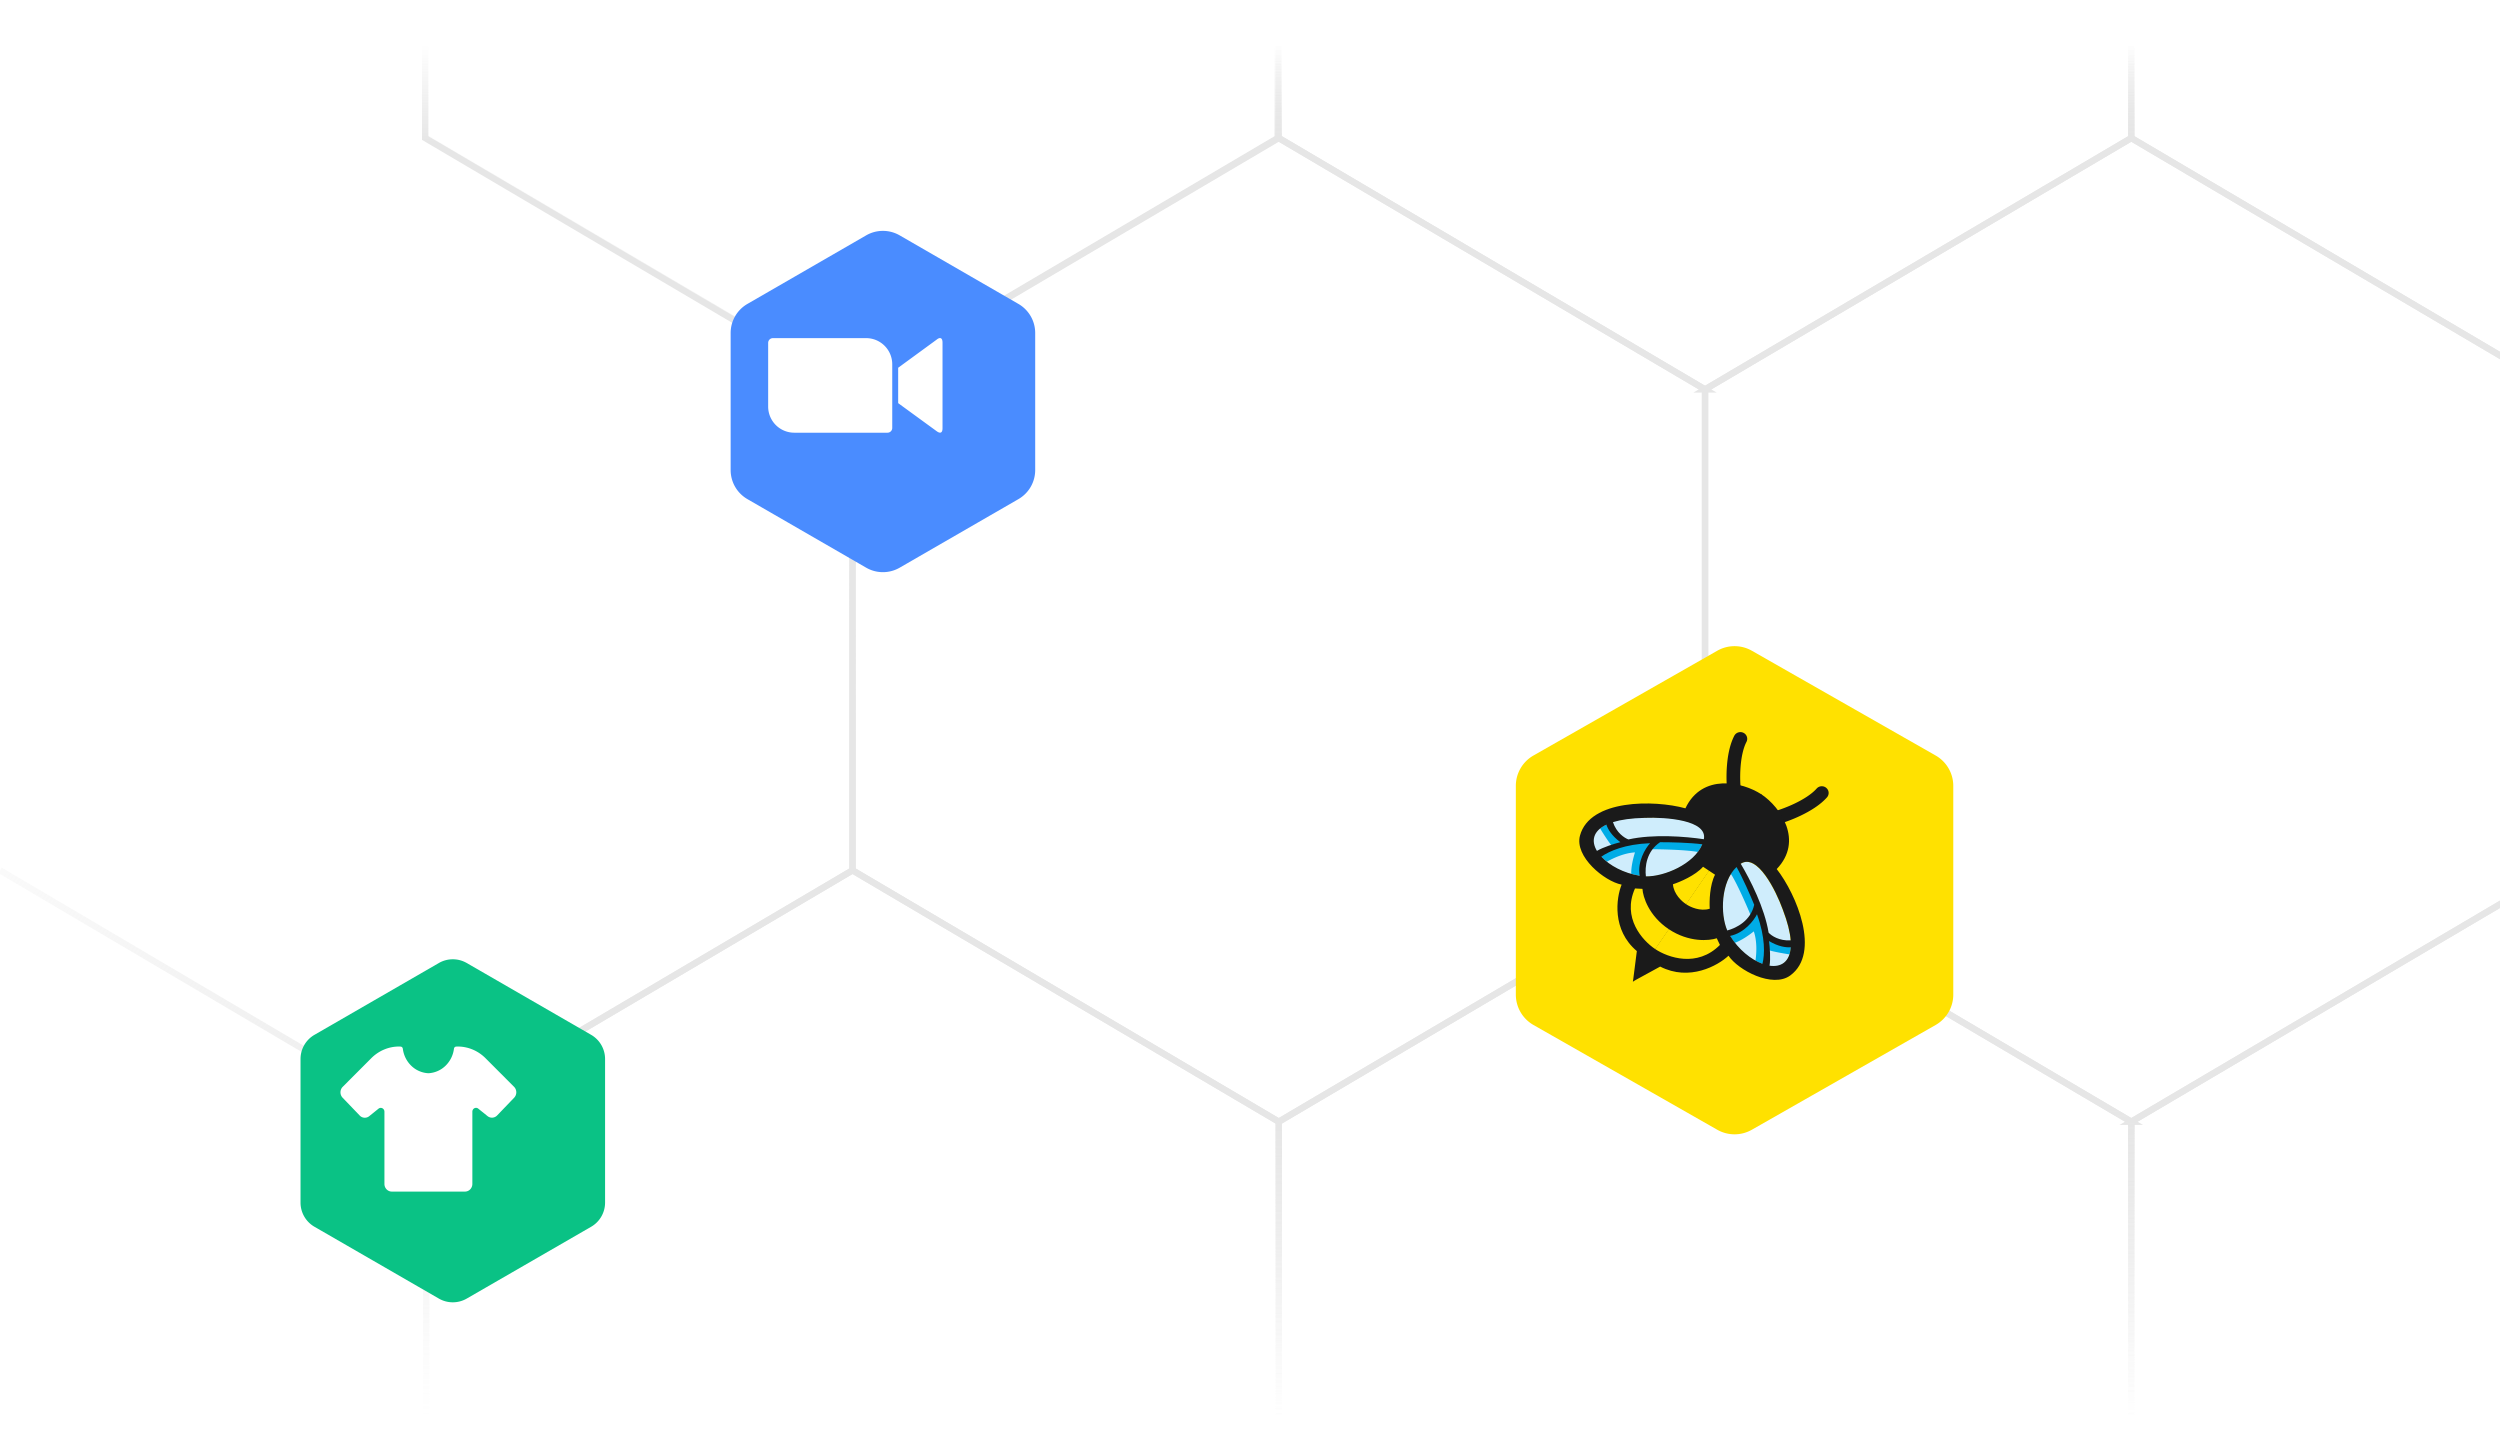 <svg width="782" height="449" fill="none" xmlns="http://www.w3.org/2000/svg"><g clip-path="url(#a)"><path d="m133.333 43.18 133.334 78.632v150.427l-133.334 78.633L0 272.239" stroke="url(#b)" stroke-width="2"/><path d="M533.333 121.812 666.667 43.18v-150.428L533.333-185.88 400-107.248V43.18l133.333 78.632Z" stroke="url(#c)" stroke-width="2"/><path d="M266.333 121.812 399.667 43.18v-150.428L266.333-185.88 133-107.248V43.18l133.333 78.632Z" stroke="url(#d)" stroke-width="2"/><path d="m800 121.812 133.333-78.633v-150.427L800-185.881l-133.333 78.633V43.179L800 121.812Z" stroke="url(#e)" stroke-width="2"/><path d="m666.665 350.872 133.334-78.632V121.812L666.665 43.18l-133.333 78.632V272.24l133.333 78.632Z" stroke="#E6E6E6" stroke-width="2"/><path d="M533.333 579.932 666.666 501.3V350.873L533.333 272.24 400 350.873V501.3l133.333 78.632Z" stroke="url(#f)" stroke-width="2"/><path d="M266.669 579.932 400.002 501.3V350.873L266.669 272.24l-133.334 78.633V501.3l133.334 78.632Z" stroke="url(#g)" stroke-width="2"/><path d="M800 579.932 933.333 501.3V350.873L800 272.24l-133.333 78.633V501.3L800 579.932Z" stroke="url(#h)" stroke-width="2"/><path d="m400 350.872 133.334-78.633V121.812L400 43.179l-133.333 78.633v150.427L400 350.872Z" stroke="#E6E6E6" stroke-width="2"/><g filter="url(#i)"><path d="M261.755 68.379a10.49 10.49 0 0 1 10.49 0l37.142 21.444a10.49 10.49 0 0 1 5.244 9.084v42.887a10.49 10.49 0 0 1-5.244 9.085l-37.142 21.444a10.494 10.494 0 0 1-10.49 0l-37.142-21.444a10.49 10.49 0 0 1-5.244-9.085V98.907a10.49 10.49 0 0 1 5.244-9.084l37.142-21.444Z" fill="#4A8CFF"/></g><path d="M240.28 107.243v19.973a8.173 8.173 0 0 0 8.205 8.134H277.6a1.483 1.483 0 0 0 1.493-1.476v-19.973a8.172 8.172 0 0 0-8.205-8.134h-29.106a1.493 1.493 0 0 0-1.384.906 1.473 1.473 0 0 0-.118.57Zm40.667 7.791 12.02-8.781c1.044-.865 1.853-.648 1.853.918v26.775c0 1.782-.989 1.566-1.853.916l-12.02-8.761v-11.067Z" fill="#fff"/><g filter="url(#j)"><path d="M129.637 296.87a8.725 8.725 0 0 1 8.726 0l38.905 22.461a8.727 8.727 0 0 1 4.363 7.558v44.923a8.727 8.727 0 0 1-4.363 7.558l-38.905 22.461a8.725 8.725 0 0 1-8.726 0L90.732 379.37a8.727 8.727 0 0 1-4.363-7.558v-44.923a8.727 8.727 0 0 1 4.363-7.558l38.905-22.461Z" fill="#0AC285"/></g><path d="m160.833 339.991-.016-.017-8.938-8.958c-2.346-2.358-5.48-3.672-8.739-3.665-.23.067-.991-.17-1.146.716a8.942 8.942 0 0 1-2.667 5.331 8.283 8.283 0 0 1-5.325 2.311 8.292 8.292 0 0 1-5.327-2.31 8.944 8.944 0 0 1-2.667-5.332c-.154-.884-.917-.649-1.146-.716-3.259-.007-6.392 1.308-8.737 3.665l-8.954 8.975a2.439 2.439 0 0 0-.671 1.689c0 .633.241 1.24.671 1.688l5.326 5.55a2.2 2.2 0 0 0 3.053.174l2.853-2.299a1.113 1.113 0 0 1 1.211-.126c.193.1.355.254.467.445.113.191.171.412.169.636v22.589c0 .634.242 1.241.672 1.689.43.448 1.012.7 1.62.7h22.919c.608 0 1.191-.252 1.621-.7.43-.448.671-1.055.671-1.689v-22.599a1.235 1.235 0 0 1 .169-.635c.113-.191.275-.346.468-.445a1.102 1.102 0 0 1 1.21.125l2.822 2.271c.439.381.999.577 1.569.55a2.254 2.254 0 0 0 1.516-.695l5.326-5.551a2.438 2.438 0 0 0 .667-1.683c0-.631-.24-1.236-.667-1.684Z" fill="#fff"/><g filter="url(#k)"><path d="M527.584 198.087a10.94 10.94 0 0 1 10.832 0l57.48 32.766a10.937 10.937 0 0 1 5.52 9.501v65.292c0 3.929-2.107 7.555-5.52 9.501l-57.48 32.766a10.94 10.94 0 0 1-10.832 0l-57.48-32.766a10.936 10.936 0 0 1-5.52-9.501v-65.292c0-3.928 2.107-7.555 5.52-9.501l57.48-32.766Z" fill="#FFE100"/></g><path d="m510.819 306.957 40.167-58.446" stroke="#191919" stroke-width=".137" stroke-linecap="round"/><path fill-rule="evenodd" clip-rule="evenodd" d="M545.368 229.232a2.087 2.087 0 0 1 .929 2.831c-1.062 2.042-1.637 4.972-1.857 7.982-.217 2.972-.073 5.784.15 7.439.154 1.152-.67 2.209-1.841 2.361-1.171.152-2.246-.659-2.401-1.811-.261-1.947-.413-5.045-.176-8.291.235-3.208.864-6.805 2.317-9.598.538-1.034 1.827-1.443 2.879-.913Z" fill="#1A1A1A"/><path d="M533.224 262.496c1.305-6.097-11.956-7.092-18.75-6.827-26.782.566-15.587 16.717-.759 18.518 6.102.741 17.878-4.07 19.509-11.691Z" fill="#CFEDFC"/><path d="M500.516 259.149c.74-.6 1.701-1.143 2.906-1.609l.376 1.161 1.912 2.383 2.802 2.498 2.153-.314 10.759-1.097 11.31 1.19c-.355 1.116-.931 2.164-1.672 3.136-3.347-.659-11.162-.855-15.407-.863-1.136 1.313-1.547 5.776-1.636 8.442a11.333 11.333 0 0 1-.272-.029 23.334 23.334 0 0 1-3.484-.7c-.104-2.084.627-5.065 1.159-6.719-3.328.178-6.847 1.795-8.788 2.921a14.555 14.555 0 0 1-2.3-2.239l4.313-2.331c-.665-.333-2.769-3.597-4.131-5.83Z" fill="#00ACE6"/><path d="m530.717 269.785 3.876 2.578-17.516 25.488-4.209-2.799-3.232-4.689-1.619-7.742 2.899-6.802 6.957 2.088 12.844-8.122Z" fill="#FFE100"/><path fill-rule="evenodd" clip-rule="evenodd" d="M571.264 246.453a2.163 2.163 0 0 0-3.017.207c-1.531 1.731-4.08 3.347-6.838 4.67-2.722 1.305-5.428 2.221-7.072 2.635-1.145.288-1.835 1.434-1.542 2.56.294 1.126 1.459 1.805 2.603 1.517 1.934-.487 4.912-1.504 7.887-2.93 2.938-1.409 6.097-3.324 8.19-5.69a2.08 2.08 0 0 0-.211-2.969Z" fill="#1A1A1A"/><path d="M544.382 270.211c5.212-3.428 11.033 8.189 13.292 14.426 9.351 24.413-9.861 20.254-17.013 7.518-2.943-5.241-2.794-17.659 3.721-21.944Z" fill="#CFEDFC"/><path d="M559.755 298.534c.291-.903.447-1.987.437-3.267l-1.241.09-2.973-.861-3.416-1.634-.508-2.091-2.987-10.276-5.361-9.925c-.924.744-1.702 1.664-2.346 2.707 1.878 2.822 4.988 9.915 6.585 13.804-.819 1.533-4.894 3.58-7.386 4.659.042.081.085.161.129.238a22.436 22.436 0 0 0 1.968 2.933c2.013-.685 4.563-2.47 5.932-3.577 1.076 3.118.862 6.95.521 9.151 1.005.556 2.01.985 2.982 1.27l.594-4.827c.565.486 4.445 1.193 7.07 1.606Z" fill="#00ACE6"/><path d="m538.471 274.942-3.877-2.578-17.516 25.489 4.209 2.799 5.628 1.203 7.906-1.407 5.336-5.181-4.562-5.573 2.876-14.752Z" fill="#FFE100"/><path fill-rule="evenodd" clip-rule="evenodd" d="M550.988 248.486c-5.976-3.964-18.599-6.652-23.791 4.359-9.771-2.69-29.911-2.879-32.98 8.538-1.762 6.558 7.621 14.274 13.027 15.33-1.683 4.171-3.087 14.167 4.761 20.783l-1.212 9.498-.004.006.004-.002V307l.002-.003 8.506-4.651c9.164 4.698 18.071-.308 21.378-3.399 3.011 4.542 13.786 10.232 19.315 6.179 9.626-7.056 1.942-25.371-4.236-33.288 8.46-8.851 1.2-19.383-4.769-23.353l-.001.001Zm-16.389 23.881-.001.001-1.883-1.252c-2.391 2.727-7.273 4.791-9.416 5.482.217 3.053 2.812 5.41 4.097 6.217l.002-.002c1.23.872 4.434 2.378 7.406 1.434-.146-2.213-.019-7.44 1.663-10.638l-1.868-1.242Zm-12.576 18.299-.001.002c-6.291-4.184-8.128-10.168-8.261-12.636l-2.335-.125c-4.118 9.182 2.326 16.3 6.314 18.959l.002-.001c3.987 2.652 13.117 5.899 20.252-1.291l-.988-2.085c-2.376.798-8.697 1.35-14.983-2.823Zm-7.525-34.84c6.674-.26 19.687.715 18.466 6.683-5.804-.865-15.852-1.664-23.59.067-1.226-.429-3.752-2.084-4.841-5.412 2.448-.761 5.722-1.248 9.965-1.338Zm4.77 7.617c3.129-.008 9.16.125 13.208.642-2.557 6.196-11.885 10.141-17.64 10.044-.362-3.021.183-7.833 4.432-10.686Zm-3.116.308c-1.534 1.68-4.033 5.809-3.257 10.185-4.95-.794-9.403-3.179-11.996-5.969 2.423-1.724 7.384-3.921 15.253-4.216Zm-9.305-.316c-1.896.481-5.381 1.557-7.326 2.726-1.81-3.008-1.324-6.183 2.965-8.21.423 1.362 1.62 3.467 4.361 5.484Zm50.831 21.107c-2.242-6.19-8.011-17.707-13.185-14.368 2.979 4.976 7.476 13.851 8.727 21.56.862.96 3.364 2.649 6.909 2.403-.194-2.518-.954-5.689-2.451-9.595Zm-8.962-1.517c-1.159-2.86-3.532-8.316-5.528-11.818-4.891 4.643-5.137 14.629-2.901 19.846 2.985-.795 7.321-3.086 8.429-8.028Zm.871 2.96c-1.014 2.026-3.977 5.846-8.395 6.768 2.594 4.224 6.503 7.4 10.102 8.727.723-2.855.946-8.202-1.707-15.495Zm3.765 8.376c.252 1.91.537 5.493.158 7.704 3.513.531 6.326-1.095 6.64-5.766-1.443.121-3.874-.187-6.798-1.938Z" fill="#1A1A1A"/></g><defs><linearGradient id="b" x1="267" y1="269.851" x2="43" y2="115" gradientUnits="userSpaceOnUse"><stop stop-color="#E6E6E6"/><stop offset="1" stop-color="#E6E6E6" stop-opacity="0"/></linearGradient><linearGradient id="c" x1="533.333" y1="44.5" x2="533.333" y2="14" gradientUnits="userSpaceOnUse"><stop stop-color="#E6E6E6"/><stop offset="0" stop-color="#E6E6E6"/><stop offset="1" stop-color="#E5E5E5" stop-opacity="0"/></linearGradient><linearGradient id="d" x1="266.333" y1="44.5" x2="266.333" y2="14" gradientUnits="userSpaceOnUse"><stop stop-color="#E6E6E6"/><stop offset="0" stop-color="#E6E6E6"/><stop offset="1" stop-color="#E5E5E5" stop-opacity="0"/></linearGradient><linearGradient id="e" x1="800" y1="44.5" x2="800" y2="14" gradientUnits="userSpaceOnUse"><stop stop-color="#E6E6E6"/><stop offset="0" stop-color="#E6E6E6"/><stop offset="1" stop-color="#E5E5E5" stop-opacity="0"/></linearGradient><linearGradient id="f" x1="533.333" y1="272.35" x2="533.332" y2="443.85" gradientUnits="userSpaceOnUse"><stop offset=".438" stop-color="#E6E6E6"/><stop offset="1" stop-color="#F2F2F2" stop-opacity="0"/><stop offset="1" stop-color="#E5E5E5" stop-opacity="0"/></linearGradient><linearGradient id="g" x1="266.668" y1="272.35" x2="266.668" y2="443.85" gradientUnits="userSpaceOnUse"><stop offset=".452" stop-color="#E6E6E6"/><stop offset="1" stop-color="#F2F2F2" stop-opacity="0"/><stop offset="1" stop-color="#E5E5E5" stop-opacity="0"/></linearGradient><linearGradient id="h" x1="799.999" y1="272.35" x2="799.999" y2="443.85" gradientUnits="userSpaceOnUse"><stop offset=".46" stop-color="#E6E6E6"/><stop offset="1" stop-color="#F2F2F2" stop-opacity="0"/><stop offset="1" stop-color="#E5E5E5" stop-opacity="0"/></linearGradient><filter id="i" x="219.369" y="66.973" width="103.13" height="111.999" filterUnits="userSpaceOnUse" color-interpolation-filters="sRGB"><feFlood flood-opacity="0" result="BackgroundImageFix"/><feBlend in="SourceGraphic" in2="BackgroundImageFix" result="shape"/><feColorMatrix in="SourceAlpha" values="0 0 0 0 0 0 0 0 0 0 0 0 0 0 0 0 0 0 127 0" result="hardAlpha"/><feOffset dx="9.178" dy="5.245"/><feGaussianBlur stdDeviation="3.934"/><feComposite in2="hardAlpha" operator="arithmetic" k2="-1" k3="1"/><feColorMatrix values="0 0 0 0 0 0 0 0 0 0 0 0 0 0 0 0 0 0 0.1 0"/><feBlend in2="shape" result="effect1_innerShadow_1480_6733"/></filter><filter id="j" x="86.369" y="295.701" width="101.808" height="111.663" filterUnits="userSpaceOnUse" color-interpolation-filters="sRGB"><feFlood flood-opacity="0" result="BackgroundImageFix"/><feBlend in="SourceGraphic" in2="BackgroundImageFix" result="shape"/><feColorMatrix in="SourceAlpha" values="0 0 0 0 0 0 0 0 0 0 0 0 0 0 0 0 0 0 127 0" result="hardAlpha"/><feOffset dx="7.636" dy="4.363"/><feGaussianBlur stdDeviation="3.272"/><feComposite in2="hardAlpha" operator="arithmetic" k2="-1" k3="1"/><feColorMatrix values="0 0 0 0 0 0 0 0 0 0 0 0 0 0 0 0 0 0 0.1 0"/><feBlend in2="shape" result="effect1_innerShadow_1480_6733"/></filter><filter id="k" x="464.584" y="196.652" width="145.034" height="158.164" filterUnits="userSpaceOnUse" color-interpolation-filters="sRGB"><feFlood flood-opacity="0" result="BackgroundImageFix"/><feBlend in="SourceGraphic" in2="BackgroundImageFix" result="shape"/><feColorMatrix in="SourceAlpha" values="0 0 0 0 0 0 0 0 0 0 0 0 0 0 0 0 0 0 127 0" result="hardAlpha"/><feOffset dx="9.569" dy="5.468"/><feGaussianBlur stdDeviation="4.101"/><feComposite in2="hardAlpha" operator="arithmetic" k2="-1" k3="1"/><feColorMatrix values="0 0 0 0 0 0 0 0 0 0 0 0 0 0 0 0 0 0 0.1 0"/><feBlend in2="shape" result="effect1_innerShadow_1480_6733"/></filter><clipPath id="a"><path fill="#fff" d="M0 0h782v449H0z"/></clipPath></defs></svg>